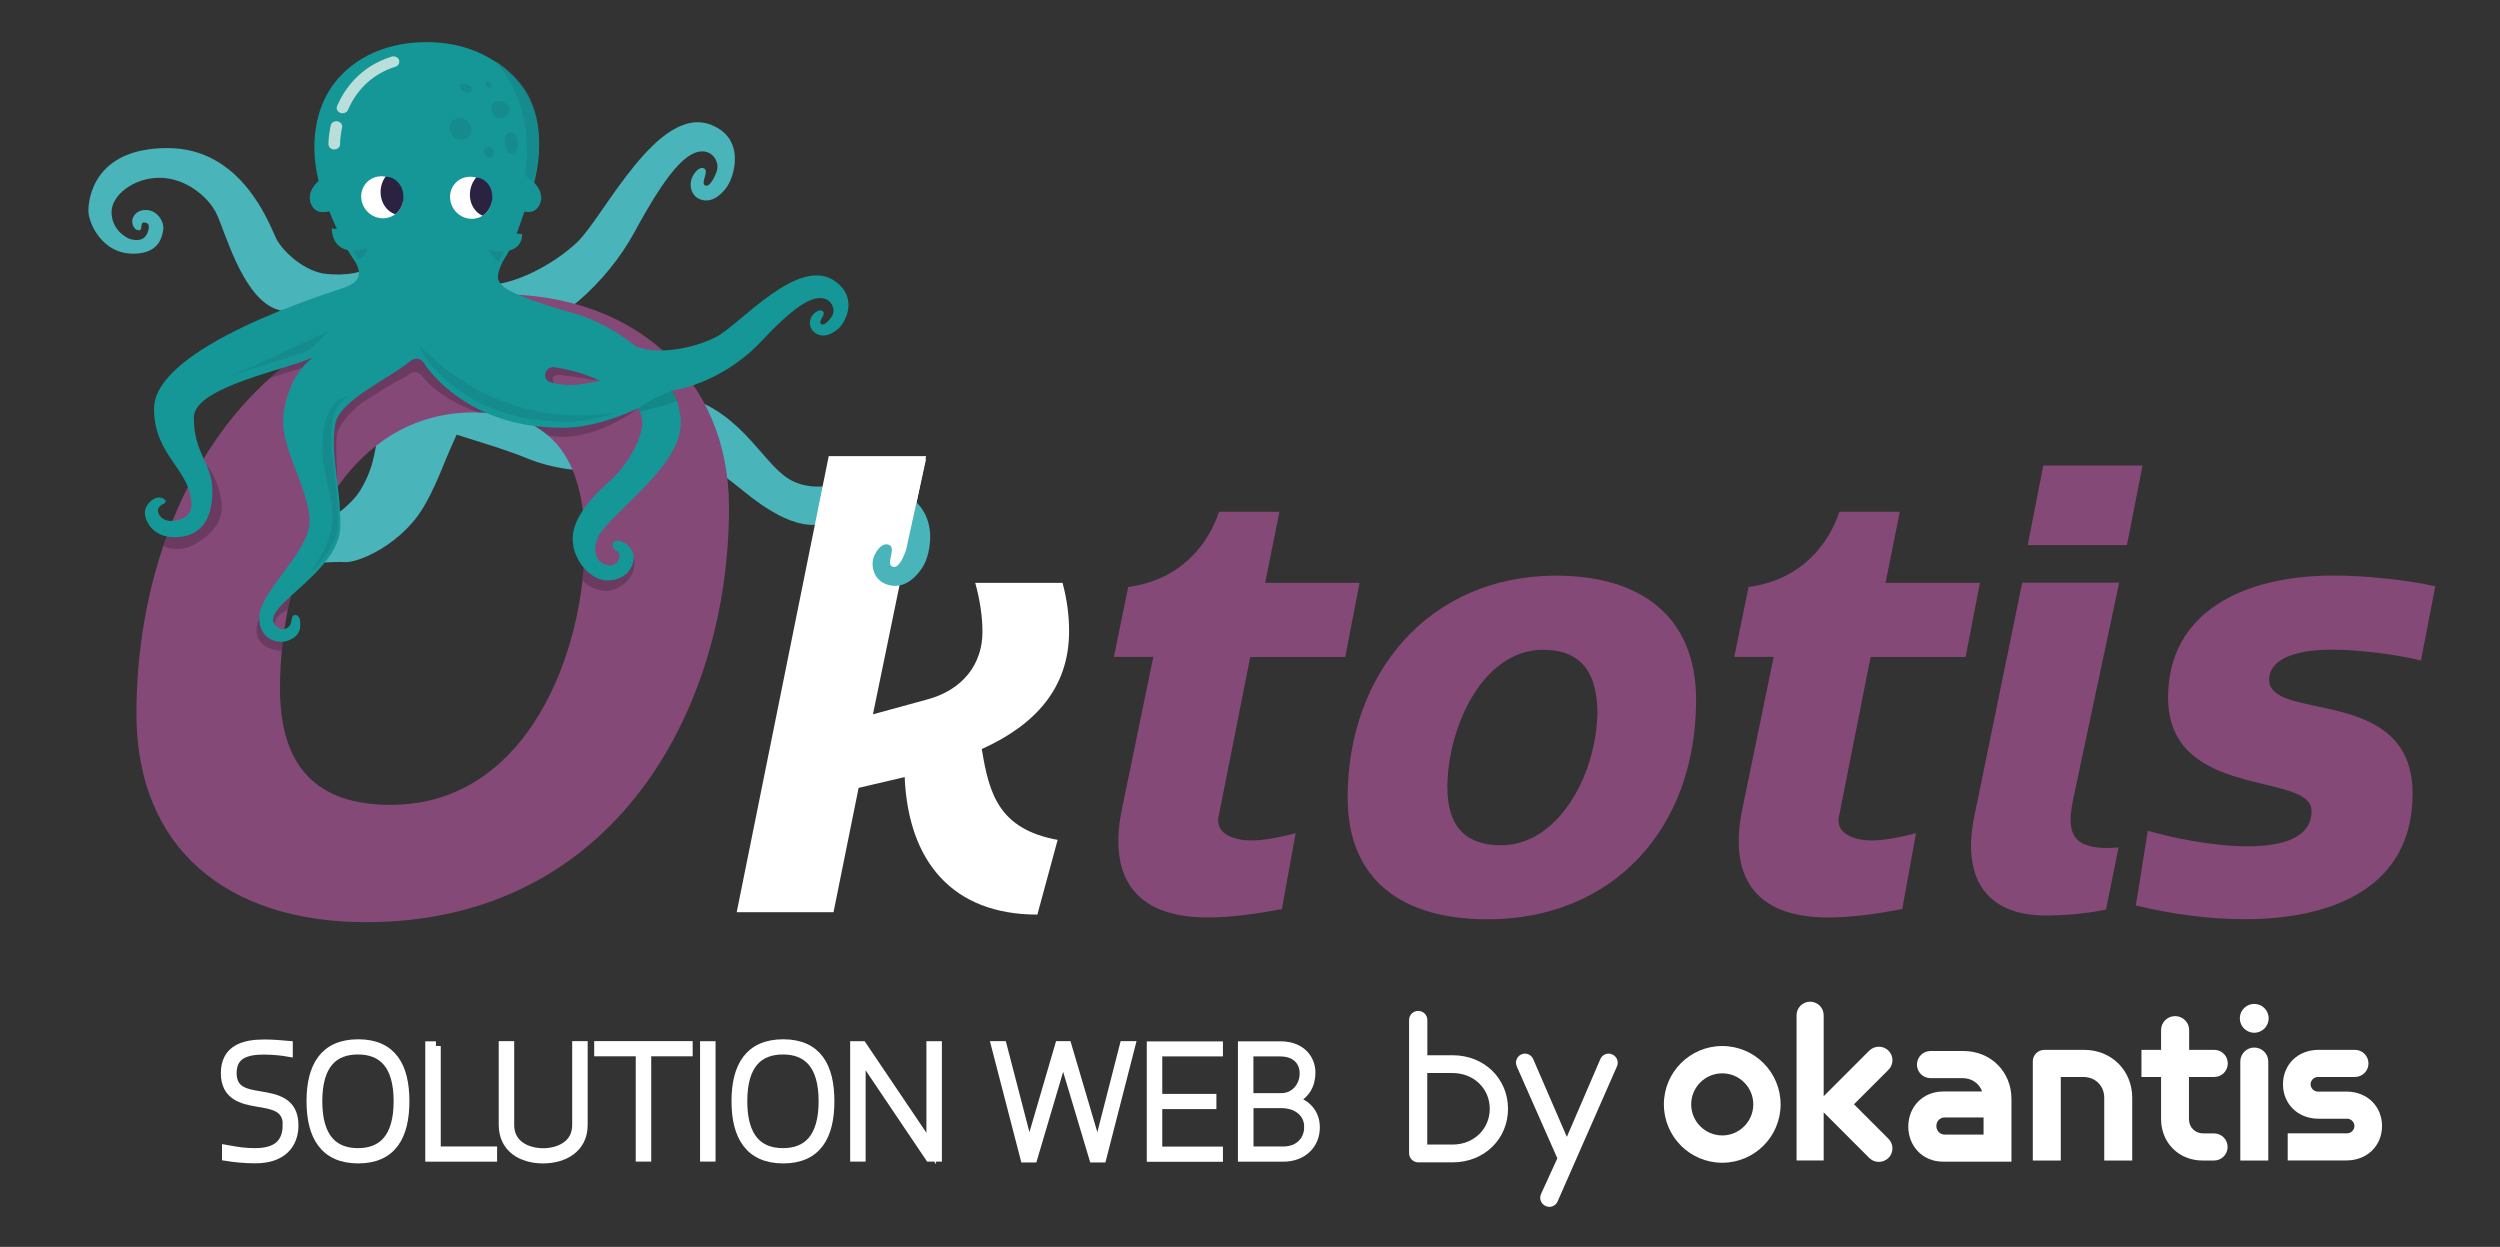 <?xml version="1.0" encoding="UTF-8"?><svg id="Calque_1" xmlns="http://www.w3.org/2000/svg" xmlns:xlink="http://www.w3.org/1999/xlink" viewBox="0 0 260.01 129.68"><rect x="0" y="0" width="260.01" height="129.68" fill="#333333" stroke="none"/><defs><style>.cls-1{fill:none;}.cls-2{opacity:.1;}.cls-2,.cls-3{fill:#010101;}.cls-4{clip-path:url(#clippath);}.cls-5,.cls-6{fill:#fff;}.cls-7{fill:#854978;}.cls-8{fill:#baded9;}.cls-9{fill:#149796;}.cls-10{fill:#52bdbe;}.cls-11{fill:#2b2242;}.cls-12{fill:#49b4ba;}.cls-13{fill:#48a9ba;}.cls-14{clip-path:url(#clippath-1);}.cls-6{stroke:#fff;stroke-miterlimit:10;}.cls-15{opacity:.2;}.cls-16{fill:#188487;opacity:.6;}</style><clipPath id="clippath"><path class="cls-1" d="m41.84,19.72c.37,1.1-.13,2.34-1.1,2.78-.97.44-2.06-.09-2.43-1.19-.37-1.1.13-2.34,1.1-2.78.97-.44,2.06.09,2.43,1.19Z"/></clipPath><clipPath id="clippath-1"><path class="cls-1" d="m51.14,19.94c.27,1.12-.32,2.32-1.33,2.68-1.01.36-2.05-.26-2.32-1.39-.27-1.12.32-2.32,1.33-2.68,1.01-.36,2.05.26,2.32,1.39Z"/></clipPath></defs><path class="cls-12" d="m75.67,19.34c-.95,1.37-2.03,1.79-2.99,1.33-.76-.37-.94-1.22-.81-1.86s.83-1.6,1.38-1.28c.5.3-.37,1.44.05,1.73.42.29.91-.56,1.22-1.38.34-.92-.25-1.92-1.14-2.1-1.93-.39-4.21,2.49-7.39,8.36-2.93,5.4-8.26,9.93-12.47,10.86-.23.05-.47.09-.69.12-.09.01-.18.02-.27.03-.04,0-.08,0-.12,0-.19.01-.37.02-.55.01-.86-.02-1.62-.24-2.29-.58h0c-.18-.09-.36-.2-.53-.31-2.34-1.53-3.36-4.48-3.36-4.48l.6-2.73c0,.23.1.48.27.73.51.76,1.67,1.52,2.74,1.75.25.06.51.09.78.11,3.16.2,7.52-2.16,9.95-4.48,2.76-2.64,8.39-14.43,13.95-12.17,3.61,1.46,2.31,5.39,1.67,6.32Z"/><path class="cls-13" d="m55.14,35.53c-.23.05-.47.09-.69.12-.09.01-.18.02-.27.03-.09-.01-.14-.01-.12,0-.19.01-.37.02-.55.01-.86-.02-1.62-.24-2.29-.58h0c-.17-.1-.35-.2-.53-.31-2.34-1.53-3.36-4.48-3.36-4.48l.6-2.73c0,.23.1.48.27.73.51.76,1.67,1.52,2.74,1.75.25.06.51.09.78.11-.08.83,1.31,2.45,2.58,4.39.13.2.52.6.84.94Z"/><path class="cls-12" d="m50.25,40.19s-.1.08-.14.13c-.28.27-.57.7-.88,1.23-.29.51-.6,1.12-.9,1.77-.35.76-.71,1.57-1.04,2.34h0c-.19.43-.37.85-.55,1.24-.1.21-.22.52-.38.9-.63,1.54-1.69,4.2-2.91,5.85-1.48,1.99-3.46,3.37-5.09,4.12-.05.02-.1.05-.15.07-1.02.45-1.89.66-2.39.62-.25-.02-.68-.02-1.22,0-.16,0-.33.01-.5.03-.04,0-.09,0-.14,0-.8.05-1.75.14-2.74.29-3.03.45-6.38,1.38-6.56,3.1-.2,1.96,1.78,1.88,2.05,1.87.39,0,.7-.25.77-.56.07-.33.42-.7.7-.67.56.05.76.9.56,1.39-.24.58-1.13,1.84-3.64,1.7-2.51-.14-3.36-2.22-3.15-4.05.14-1.23,1.55-3.48,5.01-4.33.94-.23,2.03-.59,3.14-1.04h0c.5-.21,1-.43,1.5-.67h0c.6-.29,1.19-.61,1.77-.95.02,0,.03-.02.05-.03.76-.45,1.48-.94,2.11-1.46.52-.42.98-.86,1.37-1.31.23-.27.43-.55.6-.82.53-.87.88-1.71,1.13-2.49.04-.13.08-.26.11-.38.3-1.09.41-2.06.54-2.84.01-.08.03-.17.04-.25.06-.3.12-.57.2-.8.25-.68.55-1.31.88-1.91h0s0,0,0,0c1.9-3.43,4.79-5.42,4.79-5.42l3.25,2.13,1.79,1.17Z"/><path class="cls-13" d="m49.5,37.74c-.08.1-.16.21-.26.31-1.67,1.81-6.22,3.69-7.46,4.18.24-.95.32-1.8.42-2.48l.52-.42,5.28-3.33s1.69-.25,1.93.51c.08.27-.01.66-.43,1.23Z"/><path class="cls-12" d="m88.77,49.23c-.64,1.04-4.51,2.41-7.3.18-2.8-2.22-5.47-8.08-12.72-8.56-3.09-.21-5.18-.4-6.74-.76-.04,0-.08-.02-.13-.03-2.03-.49-3.16-1.28-4.49-2.8-1.4-1.61-5.63,1.13-8.79,3.59-.38.29-.74.58-1.07.86-.46.37-.88.72-1.24,1.03-.89.76-1.45,1.28-1.45,1.28.4.27.86.51,1.39.73.32.13.67.26,1.05.39l4.19,1.32c.57.19,1.17.39,1.81.62h0c.5.18,1.01.37,1.54.59.38.15.75.29,1.12.41,4.28,1.38,8.09.83,10.52.36,3.09-.6,4.69-2.49,10.61,2.43s9.33,4.57,11.69,1.26"/><path class="cls-13" d="m49.68,35.67l2.08-.82c.27.13.54.27.83.42,2.41,1.26,5.32,3.09,4.81,4.41-.48,1.25-.59,2.17-.25,3.57,0,.03.01.06.02.09-3.69-.6-6.16-3.59-6.97-4.7l-.53-2.97Z"/><path class="cls-7" d="m52.03,30.6c13.69,0,23.79,8.52,23.79,22.21,0,20.98-11.94,43.1-37.75,43.1-14.4,0-23.88-7.64-23.88-21.68,0-21.51,12.11-43.63,37.84-43.63Zm8.78,25.81c0-8.87-3.6-13.52-11.5-13.52-14.22,0-20.19,16.15-20.19,28.71,0,8.08,3.77,12.11,11.5,12.11,14.4,0,20.19-16.15,20.19-27.3Z"/><path class="cls-5" d="m90.8,74.29l5.66-1.55c3.67-.99,5.72-3.67,5.72-7.02,0-1.55-.25-3.29-.75-5.1h9.08c.5,1.86.68,3.54.68,5.03,0,5.91-3.54,9.76-9.08,12.25.75,4.6,1.74,8.33,7.89,9.45l-2.11,7.77c-8.83,0-13.43-5.53-13.8-14.3l-4.79,1.12-2.61,12.93h-10.07l9.57-47.43h10.13l-5.53,26.85Z"/><path class="cls-7" d="m126.73,84.92c-.37,1.93,1.86,2.49,3.36,2.49s3.17-.37,4.66-.75l-1.43,7.89c-2.67.5-5.28.87-7.71.87-7.96,0-10.26-4.6-8.95-11.13l3.29-15.97h-4.1l1.49-7.27c5.53-.75,8.33-4.48,9.45-7.83h6.28l-1.49,7.4h9.82l-1.49,7.71h-9.88l-3.29,16.6Z"/><path class="cls-7" d="m161.85,59.87c8.7,0,14.55,4.16,14.55,12.93,0,13.43-8.7,22.81-21.69,22.81-8.7,0-14.55-3.92-14.55-12.68,0-12.87,8.45-23.06,21.69-23.06Zm-11.31,22.07c0,3.79,1.68,5.97,5.59,5.97,5.72,0,9.82-6.9,10.01-13.68,0-4.1-1.55-6.65-5.66-6.65-6.28,0-9.95,8.08-9.95,14.36Z"/><path class="cls-7" d="m191.25,84.92c-.37,1.93,1.86,2.49,3.36,2.49s3.17-.37,4.66-.75l-1.43,7.89c-2.67.5-5.28.87-7.71.87-7.96,0-10.26-4.6-8.95-11.13l3.29-15.97h-4.1l1.49-7.27c5.53-.75,8.33-4.48,9.45-7.83h6.28l-1.49,7.4h9.82l-1.49,7.71h-9.88l-3.29,16.6Z"/><path class="cls-7" d="m220.4,60.61l-4.79,22.56c-.62,3.11-.37,5.03,3.61,5.03.37,0,.75-.06,1.12-.06l-1.31,6.46c-2.05.44-4.6.62-6.22.62-6.53,0-8.76-4.23-7.46-10.38l4.97-24.24h10.07Zm.81-3.92h-10.32l1.62-8.27h10.32l-1.62,8.27Z"/><path class="cls-7" d="m233.76,88.02c3.61,0,6.65-.87,6.65-3.67,0-4.16-14.92-1.06-14.92-11.81,0-8.83,7.77-12.68,17.22-12.68,3.36,0,7.58.44,10.57,1.12l-1.49,7.71c-2.55-.62-6.4-1.12-9.26-1.12-3.98,0-6.53,1.06-6.53,3.11,0,4.48,14.92.5,14.92,11.87,0,9.76-8.33,13.05-17.47,13.05-3.79,0-7.77-.56-11.31-1.43l1.24-7.77c2.3.68,6.65,1.62,10.38,1.62Z"/><path class="cls-12" d="m38.11,27.6c0,.77-2.16,1.09-4.16.89-2.25-.22-4.56-2.32-5.24-3.72-.69-1.4-3.5-9.37-11.28-9.37s-8.24,5.43-8.24,6.54,1.35,4.61,4.93,4.44c2.22-.11,2.72-1.45,2.86-2.51.11-.82-.64-2.03-1.8-2.03s-1.43.87-1.43,1.16.16,1.01.77.94c.32-.04.03-.8.45-.8s.69.24.37,1.06c-.35.9-1.17.82-1.75.68-.51-.13-1.99-1.04-1.99-2.82s2.33-3.57,4.98-3.57,4.98,1.88,5.88,3.62,2.57,8.33,5.96,9.92c3.39,1.59,9.46-2.05,9.46-2.05l.24-2.39Z"/><path class="cls-12" d="m93.05,50.89c5.05,1.79,3.71,6.86,2.93,8.06-1.14,1.77-2.56,2.34-3.91,1.77-1.07-.45-1.41-1.54-1.3-2.36.11-.83.96-2.08,1.73-1.67.71.37-.34,1.85.25,2.21.59.36,1.18-.74,1.51-1.8.37-1.19-.55-2.46-1.76-2.67"/><path class="cls-5" d="m90.28,47.84l6.03-.08-1.95,8.85c-.12.56-1.08.59-1.26.05l-2.82-8.81Z"/><g class="cls-15"><path class="cls-3" d="m17.36,55.69l-.34,1.05c-.08.18,1.64.71,2.98,0,1.19-.63,3.27-2.01,3.06-4.32-.21-2.31-1.43-4.07-1.85-4.28,0,0,.55,4.2,0,5.04s-3.86,2.52-3.86,2.52Z"/><path class="cls-3" d="m29.39,66.73l-.11.96s-3.6-.11-2.32-3.41l.69.39,1.75,2.06Z"/><path class="cls-3" d="m30.2,61.78l-.29,1.64s-1.55.67-1.3,1.64l-.92-.84.5-1.68,2.02-.75Z"/><path class="cls-3" d="m50.91,42.96l-1.16-.06s-3.95-1.26-5.91-3.86c-.68-.9-1.78.31-2.2.44s-3.66,2.16-4.16,2.54-2.29,2-2.45,3.3.13,4.37.01,5.47l-1.51-1.09-.67-5.16,2.35-4.95,5.87-2.94,3.27-.5,6.57,6.82Z"/><polygon class="cls-3" points="29.64 37.99 28.15 39.29 32.83 37.82 34.19 36.52 29.64 37.99"/><path class="cls-3" d="m60.75,58.8c-.04.13-.15,1.63-.15,1.63,0,0,1.92,1.89,3.97.53,2.07-1.37,1.26-3.21,1.26-3.21l-.92,1.22-1.59.76-2.56-.92Z"/><path class="cls-3" d="m66.24,42.55s-4.66,3.65-9.25,2.74l-1.73-1.26,4.45-.63,6.54-.85Z"/><path class="cls-3" d="m62.45,39.61s-4.06-.67-4.47-.62c-.5.06-.67.49-.34.86s-.97.4-.97.4l-1.64-1.72.63-1.76,3.23-.13,3.55,2.97Z"/></g><path class="cls-9" d="m35.41,17.79c-1.57.09-3.97,1.92-2.93,3.65,1.05,1.73,4.04-.74,4.04-.74l-1.12-2.91Z"/><path class="cls-10" d="m51.46,26.52l.08.31c-.05-.1-.08-.2-.08-.31Z"/><path class="cls-9" d="m68.56,37.41c-.35.19-.8.13-1.07-.15-1.84-1.86-4.26-3.43-6.8-4.35-.35-.13-.71-.24-1.07-.34-.25-.07-.48-.14-.71-.21-5.64-1.64-6.71-2.46-7.02-3.12-.02-.04-.04-.08-.05-.13-.07-.21-.06-.49.01-.79.02-.1.05-.2.09-.3.16-.48.42-.97.64-1.31.05-.07.09-.15.14-.22.9-1.51,1.54-3.74,2.48-6.37.02-.07.05-.13.07-.2,1.09-3.21,1.36-7.85-1.07-11.02-.65-.85-1.54-1.74-2.7-2.5-1.75-1.15-4.11-2.02-7.13-2.02-5.01,0-8.21,2.25-9.87,4.64-2.23,3.22-2.17,7.67-1.02,10.93.93,2.62,1.93,4.85,2.92,6.44.11.19.23.36.34.53.08.12.15.23.22.34.84,1.46.2,2.19-1.28,2.7-1.59.55-19.66,6.1-19.66,12.55,0,4.94,3.89,6.35,3.89,10.02,0,1.35-1.43,1.65-2.17,1.65s-1.32-.55-1.32-1.1c0-.35.39-.6.67-.73.16-.08.19-.29.05-.4-.13-.11-.33-.21-.62-.21-.64,0-1.62.87-1.43,1.85.29,1.52,1.67,2.21,2.68,2.27,1.7.1,4.28-.37,4.32-4.72.03-2.97-1.93-3.87-1.93-7.72,0-1.27,1.54-2.32,3.57-3.2,0,0,0,0,0,0,.07-.03.14-.06.21-.09,0,0,0,0,.01,0,.1-.04.2-.08.3-.13,0,0,0,0,0,0,2.98-1.21,6.76-2.1,8.37-2.86-.05.03-.1.07-.15.1h0s-.09.07-.14.11h0s0,0,0,0c-1.9,1.48-2.89,4.52-2.89,6.55,0,.19.01.38.03.58.3,3.02,2.73,6.81,2.73,9.77,0,3.15-5.34,7.4-5.24,10.05.08,2.17,1.67,2.49,2.44,2.45.5-.02,1.83-.47,1.83-1.67,0-.67-.05-.87-.31-1.06-.18-.13-.45-.04-.52.16-.1.3-.09.55-.2.77-.13.27-.48.5-.79.5s-1.01-.4-1.01-1c0-1.13,2.25-2.69,4.2-4.64,1.49-1.49,2.8-3.21,2.8-5.16,0-4.5-1.07-7.34-.53-10.55.13-.77.72-1.52,1.54-2.23,0,0,0,0,0,0,1.8-1.58,4.71-3.02,6.34-4.36.42-.34,1.04-.24,1.32.21.72,1.17,2.07,2.51,3.54,3.55,2.69,1.91,6.23,3.22,10.94,3.22,1.72,0,3.5-.4,5.12-.95h0c.96-.32,1.87-.7,2.68-1.08,0,0,0,.01,0,.02.15.24.27.49.35.75.03.1.05.19.07.29.05.29.06.59,0,.9-.34,2.02-1.89,4.32-3.34,5.6-1.25,1.1-2.87,2.71-3.55,4.44-.2.51-.32,1.03-.32,1.56,0,2.3,1.91,4.35,3.6,4.35s2.75-1.1,2.75-2.45-2.17-2.3-2.2-1.22c-.01.6.81.55.74,1.15-.08.72-.67,1.06-1.3.92-.69-.15-1.7-.88-1.03-2.72.82-2.27,8.13-7.02,8.64-11.45.12-1.04-.06-2.12-.47-3.19-.12-.31-.26-.62-.42-.92,0,0,.01,0,.01-.01m-9.59-.5c-1.1.14-2.09.04-3-.21-1.03-.28-.62-1.76.44-1.57,1.46.27,2.68.49,4.7,1.42-.68.14-1.39.26-2.15.36Zm14.57-4.43"/><path class="cls-16" d="m37.21,26.97c-.05-.24-.4-.71-.48-.82-.11-.16-.23-.33-.34-.51l1.75-.14s.31,1.04-.93,1.47Z"/><path class="cls-16" d="m55.26,19.39l-.78-.15.32-2.7c.13-5.83-1.87-8.4-3.3-10.21,1.16.74,2.06,1.6,2.7,2.42,2.43,3.07,2.16,7.54,1.07,10.65Z"/><path class="cls-16" d="m52.71,25.74c-.05.07-.09.15-.14.22-.22.33-.48.81-.64,1.27-.35-.2-1.17-.79-1.37-1.99-.26-1.55,1.17.19,1.17.19l.99.25v.07Z"/><path class="cls-9" d="m54.3,24.35c.05,1.32-1.21,2.23-3.53,1.63-1.89-.49.52-1.98.52-1.98l3.01.35Z"/><path class="cls-9" d="m53.11,17.79c1.57.09,3.97,1.92,2.93,3.65-1.05,1.73-4.04-.74-4.04-.74l1.12-2.91Z"/><path class="cls-9" d="m34.5,23.75c.03,1.34.8,2.52,2.75,2.3,1.95-.23.42-1.89.42-1.89l-3.17-.41Z"/><path class="cls-9" d="m35.41,17.79c-1.57.09-3.97,1.92-2.93,3.65,1.05,1.73,4.04-.74,4.04-.74l-1.12-2.91Z"/><path class="cls-16" d="m47.88,8.81c.29-.48,1.44.23,1.13.7-.31.47-1.44-.19-1.13-.7Z"/><path class="cls-16" d="m47.4,12.36c1.44-.51,2.31,1.69.95,2.1-1.36.41-2.26-1.64-.95-2.1Z"/><path class="cls-16" d="m51.59,10.55c.92-.34,2.06.99.93,1.6-1.13.61-2.06-1.17-.93-1.6Z"/><path class="cls-16" d="m50.61,8.53c.36-.22.72.23.41.52s-.72-.33-.41-.52Z"/><path class="cls-16" d="m53.1,13.74c.9-.1,1.06,2.22.16,2.22s-1.06-2.12-.16-2.22Z"/><path class="cls-16" d="m50.66,15.29c-.72.2-.21,1.3.37,1.11s.32-1.3-.37-1.11Z"/><path class="cls-8" d="m35.62,11.78c-.07,0-.15-.01-.22-.04-.31-.11-.47-.44-.34-.72.77-1.77,2.37-4.09,5.66-5.13.32-.1.67.05.78.34.11.29-.06.61-.38.71-2.85.9-4.26,2.94-4.93,4.49-.09.22-.32.35-.57.35Z"/><path class="cls-8" d="m34.77,15.55s0,0-.01,0c-.34,0-.6-.26-.6-.57,0-.34.04-.69.08-1.05.04-.29.09-.58.15-.87.06-.3.38-.5.71-.44.33.06.55.35.48.65-.06.26-.1.53-.14.79-.04.32-.07.64-.07.94,0,.3-.28.54-.61.54Z"/><path class="cls-16" d="m23.18,38.23c.06-.03.14-.06.22-.09-.07.03-.15.06-.22.09Z"/><path class="cls-16" d="m34.25,34.35c-.65.67-.98,1.03-.98,1.03l-1.1,1.05c.05-.04.1-.07.15-.1-1.65.78-5.53,1.69-8.6,2.93,2.52-1.07,10.53-4.9,10.53-4.9Z"/><path class="cls-16" d="m34.61,43.47c-.56,3.3.54,6.22.54,10.84,0,2-1.35,3.77-2.88,5.3.14-.22.29-.45.45-.71,3.81-5.86.6-7.5.82-13.1.16-4.2,2.57-4.62,2.64-4.63-.84.74-1.44,1.5-1.58,2.3Z"/><path class="cls-16" d="m64.21,42.9c-1.67.56-3.5.97-5.27.97-4.85,0-8.47-1.35-11.24-3.31-1.99-1.41-3.76-3.34-4.14-4.73,0,0,7.65,9.2,20.65,7.07Z"/><path class="cls-5" d="m41.76,19.77c.46,1.13-.07,2.39-1.18,2.8-1.11.42-2.39-.16-2.85-1.3-.46-1.13.07-2.39,1.18-2.8,1.11-.42,2.39.16,2.85,1.3Z"/><g class="cls-4"><path class="cls-11" d="m43.86,19.31c.27,1.31-.45,2.65-1.62,2.99-1.16.34-2.33-.46-2.6-1.77-.27-1.31.45-2.65,1.62-2.99,1.16-.34,2.33.46,2.6,1.77Z"/></g><path class="cls-5" d="m51.05,19.99c.37,1.17-.27,2.37-1.41,2.69-1.14.32-2.37-.36-2.73-1.53-.37-1.17.27-2.37,1.41-2.69,1.14-.32,2.37.36,2.73,1.53Z"/><g class="cls-14"><path class="cls-11" d="m53.19,19.71c.16,1.33-.68,2.6-1.86,2.84-1.19.24-2.28-.65-2.44-1.98-.16-1.33.68-2.6,1.86-2.84,1.19-.24,2.28.65,2.44,1.98Z"/></g><path class="cls-9" d="m87.12,34.24c-.93.78-1.81.85-2.45.3-.51-.43-.51-1.09-.31-1.52s.88-.98,1.24-.62c.33.33-.51.96-.24,1.26.26.3.78-.2,1.14-.73.41-.59.12-1.45-.51-1.77-1.38-.71-3.56.87-6.89,4.42-3.07,3.27-7.8,5.36-11.11,5.12-.18-.01-.36-.03-.54-.06-.07-.01-.14-.02-.21-.04-.03,0-.06-.01-.09-.02-.14-.03-.28-.07-.41-.11-.64-.2-1.18-.53-1.62-.93h0c-.12-.11-.24-.22-.34-.34-1.51-1.62-1.79-3.98-1.79-3.98l-4.4-2.64c-.04.17,3.1.87,3.19,1.09.26.66,3.19,1.76,3.96,2.17.18.1.37.18.57.25,2.34.84,5.98.09,8.18-1.05,2.5-1.3,8.63-8.59,12.43-5.74,2.47,1.85.86,4.41.22,4.94Z"/><path class="cls-2" d="m66.34,42.47s1.63-1.16,3.64-1.86c0,0,.31.69.42,1.05.08.28-3.67.99-3.84,1.24l-.22-.43Z"/><g id="okantis"><path class="cls-5" d="m196.41,109.27c-.28-.27-.64-.41-1-.41s-.72.14-1,.41l-2.76,2.76-1.41,1.41-.57.57v-8.42c0-.78-.63-1.41-1.41-1.41s-1.41.63-1.41,1.41v15.1h2.82v-5l.57.57,1.41,1.41,2.76,2.76c.28.28.64.41,1,.41s.72-.14,1-.41c.55-.55.55-1.44,0-1.99l-3.59-3.59,3.59-3.59c.55-.55.55-1.44,0-1.99Z"/><path class="cls-5" d="m204.21,109.31h-3.43c-.78,0-1.41.63-1.41,1.41s.63,1.41,1.41,1.41h3.34c.96,0,1.73.55,2.03,1.39h-4.05c-2.15,0-3.63,1.63-3.63,3.65s1.48,3.65,3.63,3.65h7.1v-6.52c0-2.84-2.15-4.99-5-4.99Zm2.09,8.69h-4.04c-.52,0-.87-.41-.87-.89s.35-.89.87-.89h4.04v1.78Z"/><path class="cls-5" d="m216.76,109.19h-4.15c-.65,0-1.19.54-1.19,1.19v10.32h2.91v-8.69h2.35c1.24,0,2.17.91,2.17,2.17v6.52h2.91v-6.52c0-2.84-2.15-4.99-5-4.99Z"/><path class="cls-5" d="m230.29,112.01c.78,0,1.41-.63,1.41-1.41s-.63-1.41-1.41-1.41h-2.61v-2.06c0-.8-.65-1.45-1.46-1.45s-1.46.65-1.46,1.45v2.06h-2.04v2.82h2.04v4.37c0,2.48,1.85,4.32,4.32,4.32h1.19c.78,0,1.41-.63,1.41-1.41s-.63-1.41-1.41-1.41h-1.11c-.87,0-1.5-.63-1.5-1.5v-4.37h2.61Z"/><path class="cls-5" d="m234.45,108.95c-.8,0-1.45.65-1.45,1.45v10.3h2.91v-10.3c0-.8-.65-1.45-1.46-1.45Z"/><path class="cls-5" d="m244.05,113.53h-2.98c-.41,0-.76-.35-.76-.76s.35-.76.76-.76h3.85c.78,0,1.41-.63,1.41-1.41s-.63-1.41-1.41-1.41h-3.79c-2.13,0-3.69,1.52-3.69,3.58s1.56,3.58,3.69,3.58h2.98c.41,0,.76.35.76.76s-.35.76-.76.76h-6.18v2.82h6.12c2.13,0,3.69-1.52,3.69-3.58s-1.56-3.58-3.69-3.58Z"/><path class="cls-5" d="m234.45,104.41c-.83,0-1.5.67-1.5,1.5s.67,1.5,1.5,1.5,1.5-.67,1.5-1.5-.67-1.5-1.5-1.5Z"/><path class="cls-5" d="m179.12,108.79c-3.35,0-6.07,2.72-6.07,6.07s2.72,6.07,6.07,6.07,6.07-2.72,6.07-6.07-2.72-6.07-6.07-6.07Zm0,9.3c-1.78,0-3.23-1.45-3.23-3.23s1.45-3.23,3.23-3.23,3.23,1.45,3.23,3.23-1.45,3.23-3.23,3.23Z"/></g><path class="cls-5" d="m147.52,120.89c-.55,0-.97-.42-.97-.97v-13.83c0-.53.42-.95.95-.95s.95.42.95.95v3.66h2.63c3.32,0,5.76,2.46,5.76,5.57s-2.44,5.57-5.76,5.57h-3.55Zm3.55-1.85c2.21,0,3.87-1.62,3.87-3.72s-1.66-3.72-3.87-3.72h-2.63v7.44h2.63Z"/><path class="cls-5" d="m161.97,120.47l-4.22-9.56c-.21-.46,0-1.03.46-1.24.48-.23,1.03,0,1.24.46l3.51,8.11,3.49-8.11c.21-.46.76-.69,1.24-.46.48.21.69.78.48,1.24l-6.18,14.06c-.21.46-.76.69-1.24.46-.48-.21-.69-.78-.48-1.24l1.7-3.72Z"/><path class="cls-6" d="m29.91,117c0-1.92-1.54-2.13-3.09-2.39-1.65-.27-3.35-.69-3.35-2.99,0-2.51,1.97-3.01,4.03-3.01.85,0,1.75.08,2.45.14v.64c-.56-.1-1.58-.21-2.51-.21-1.79,0-3.33.43-3.33,2.43,0,1.86,1.39,2.14,2.88,2.38,1.71.29,3.55.59,3.55,3.04,0,2-1.25,3.46-3.97,3.46-1.1,0-2.18-.11-2.98-.24v-.66c1.34.24,1.98.32,2.95.32,2.19,0,3.36-.91,3.36-2.93Z"/><path class="cls-6" d="m37.26,108.59c3.51,0,4.82,2.35,4.82,5.94s-1.31,5.97-4.82,5.97-4.88-2.37-4.88-5.97,1.36-5.94,4.88-5.94Zm-.03.58c-2.51,0-4.21,1.47-4.21,5.36s1.7,5.38,4.21,5.38,4.21-1.49,4.21-5.38-1.71-5.36-4.21-5.36Z"/><path class="cls-6" d="m45.34,108.79v10.95h5.86v.58h-6.47v-11.52h.61Z"/><path class="cls-6" d="m56.48,120.5c-2.16,0-4.11-1.07-4.11-3.52v-8.2h.61v8.23c0,2.14,1.92,2.91,3.51,2.91s3.52-.77,3.52-2.91v-8.23h.61v8.23c0,2.43-2.03,3.49-4.13,3.49Z"/><path class="cls-6" d="m71.54,109.36h-4.31v10.95h-.61v-10.95h-4.32v-.58h9.24v.58Z"/><path class="cls-6" d="m73.31,108.79h.61v11.52h-.61v-11.52Z"/><path class="cls-6" d="m81.46,108.59c3.51,0,4.82,2.35,4.82,5.94s-1.31,5.97-4.82,5.97-4.88-2.37-4.88-5.97,1.36-5.94,4.88-5.94Zm-.03.58c-2.51,0-4.21,1.47-4.21,5.36s1.7,5.38,4.21,5.38,4.21-1.49,4.21-5.38-1.71-5.36-4.21-5.36Z"/><path class="cls-6" d="m89.53,109.7v10.61h-.61v-11.52h.74l7.19,10.66v-10.66h.61v11.52h-.77l-7.15-10.61Z"/><path class="cls-6" d="m110.61,109.79h-.06l-3.14,10.61h-.8l-3.01-11.62h.62l2.79,10.74h.06l3.14-10.74h.75l3.17,10.74h.06l2.75-10.74h.62l-2.98,11.62h-.82l-3.17-10.61Z"/><path class="cls-6" d="m126.69,108.79v.58h-6.31v4.9h5.63v.58h-5.63v4.9h6.31v.58h-6.92v-11.52h6.92Z"/><path class="cls-6" d="m136.31,111.56c0,1.25-.56,2.3-1.94,2.9,1.49.29,2.4,1.36,2.4,2.79,0,1.74-1.28,3.07-3.31,3.07h-4.21v-11.52h3.91c2.13,0,3.15,1.33,3.15,2.77Zm-3.04,2.63c1.41,0,2.4-1.18,2.4-2.55,0-1.17-.75-2.27-2.56-2.27h-3.25v4.82h3.41Zm2.87,2.98c0-1.34-1.1-2.42-2.88-2.42h-3.39v4.99h3.57c1.76,0,2.71-1.17,2.71-2.58Z"/></svg>